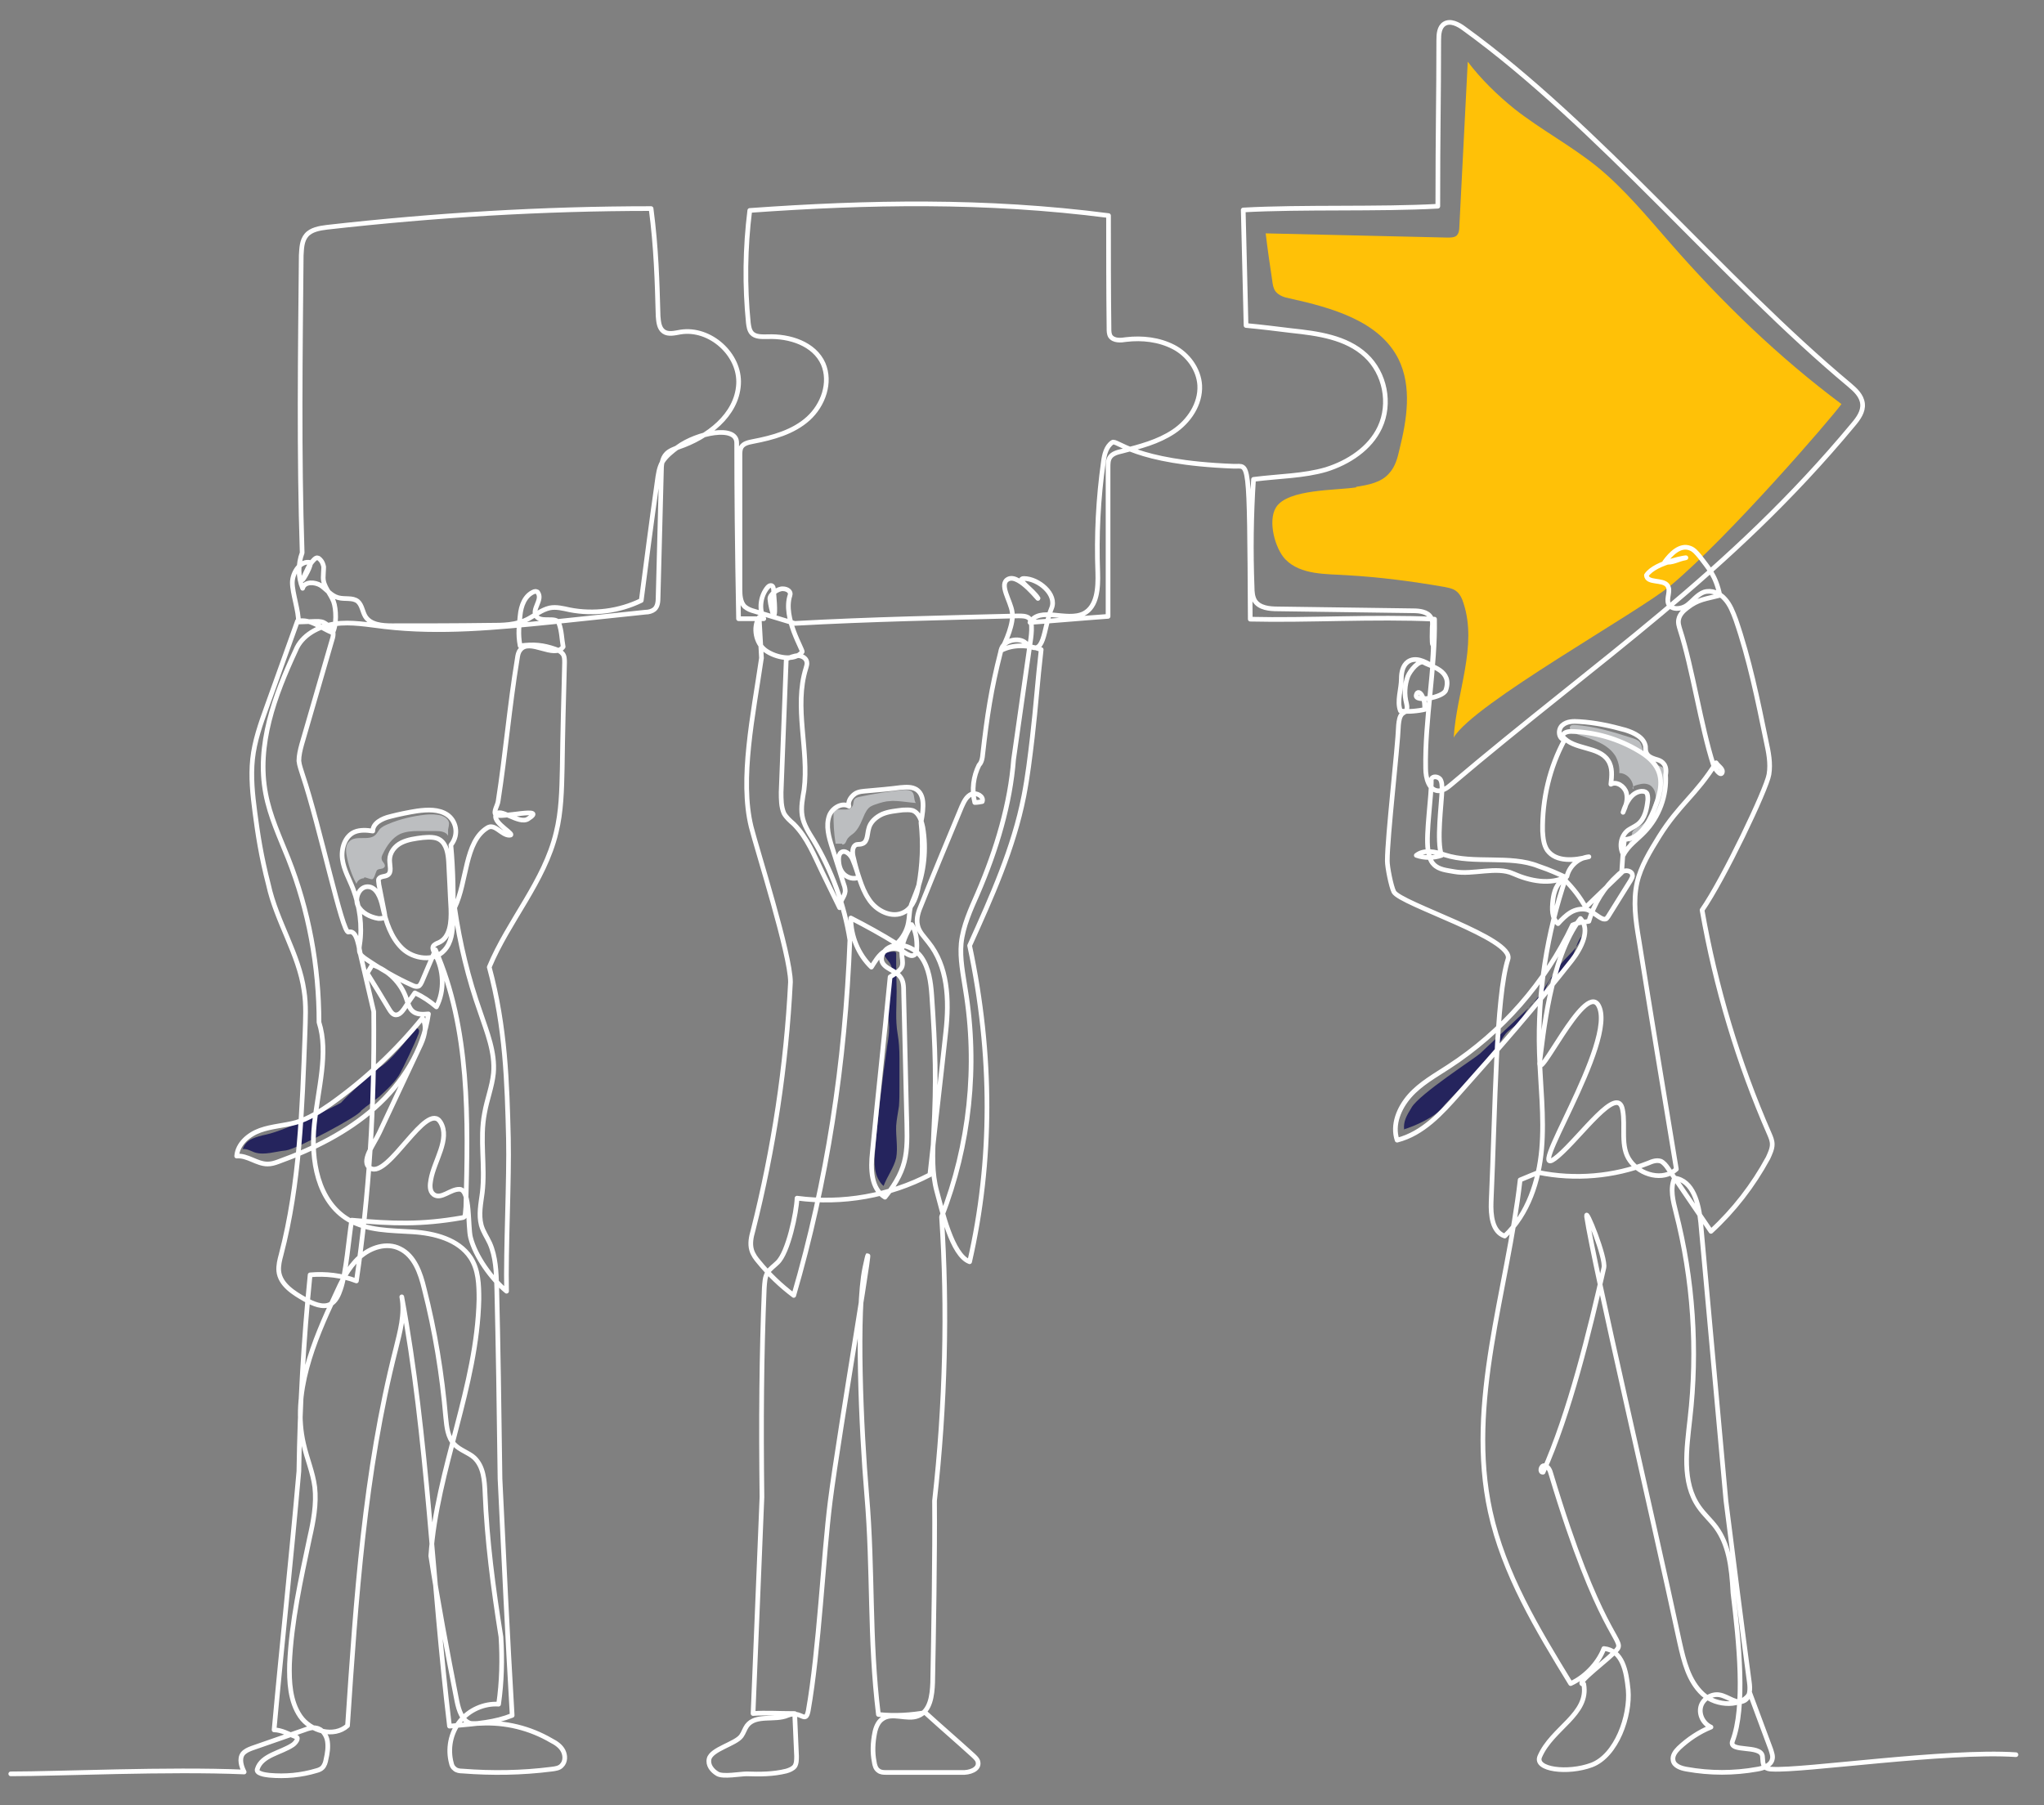 <?xml version="1.0" encoding="UTF-8"?>
<svg xmlns="http://www.w3.org/2000/svg" version="1.1" viewBox="0 0 437 386">
  <rect x="0" y="0" width="437" height="386" fill="#808080" stroke="none"/>
  <defs>
    <style>
      .cls-1 {
        fill: #ffc107;
      }

      .cls-2 {
        fill: #25245d;
      }

      .cls-3 {
        fill: #bcbec0;
      }

      .cls-4 {
        fill: none;
        stroke: #fff;
        stroke-linecap: round;
        stroke-linejoin: round;
      }
    </style>
  </defs>
  <!-- Generator: Adobe Illustrator 28.7.0, SVG Export Plug-In . SVG Version: 1.2.0 Build 136)  -->
  <g>
    <g id="Layer_1">
      <g id="_18-1">
        <path class="cls-1" d="M289.9,104.1c2.6-.4,5.4-.9,7.1-2.9,1.3-1.4,1.8-3.3,2.2-5.1,1.6-6.4,2.7-13.4-.2-19.3-4.1-8.2-14.3-11-23.3-13-1.1-.2-2.3-.6-3-1.5-.5-.7-.6-1.5-.7-2.3-.5-3.3-1-6.7-1.4-10.1,13,.3,25.9.6,38.9.9.6,0,1.4,0,1.9-.4.5-.5.6-1.2.6-1.9.6-11.8,1.2-23.5,1.8-35.3,2.9,3.8,6.3,7.1,10,10.1,5.6,4.4,12,7.8,17.6,12.3,5.9,4.8,10.8,10.8,15.8,16.5,11,12.6,23.1,24.3,36.5,34.3-2.4,3.3-24,28.3-36.4,38.7-7.1,5.9-42.3,25.4-46.5,32.6.6-9.7,5.1-19.5,2.1-28.7-.3-1-.8-2.1-1.7-2.7-.7-.5-1.5-.6-2.4-.8-6.9-1.2-13.8-2.1-20.8-2.5-4.4-.3-9.9,0-13.2-3.4-2.2-2.3-3.8-8.2-2-11.1,2.5-4,12.9-3.6,17.2-4.3h0Z"/>
        <path class="cls-2" d="M300.2,241.6c-.2-1.8.5-3,1.6-4.8,1.7-2.9,13.5-10.5,14.6-11.5,2.7-2.5,5.3-5,8-7.5,1.5-1.4,3-2.8,4.2-4.3,2.1-2.7,3.6-5.8,5.9-8.3,1.4-1.5,3.2-3,3.6-5-1.4,1.9-1.5,4.6-3.1,6.3-1.1,1.3-2.9,1.9-3.8,3.3-.5.8-.7,1.7-1.2,2.4-.7,1.1-2,1.9-2.9,2.9-.9,1.1-1.4,2.4-2.3,3.4-.7.8-1.7,1.4-2.5,2.1-1.2,1.2-1.8,2.9-2.8,4.2-2.2,3.1-10.1,10.6-11.1,12-1.5,2-5.9,4-8.3,4.7h0Z"/>
        <path class="cls-2" d="M188.9,203.9c.7-.3,1.4-.4,2.2-.4.1,0,.3,0,.4.1s.1.2.1.4c0,.8,0,1.6,0,2.3,0,1.9.1,3.8.1,5.7,0,3-.3,6.1.2,9,.3,1.7.4,3.5.4,5.2,0,2.1,0,4.2,0,6.2,0,1.4,0,2.8-.1,4.1-.2,1.4-.5,2.8-.6,4.2-.1,2.3.4,4.7,0,6.9-.5,2.1-1.9,3.9-2.7,6-1-.9-1.6-2.2-1.8-3.6s-.1-2.7,0-4c.6-7.5,1.5-15,2.6-22.5.2-1.2.4-2.5.4-3.8,0-1.3-.3-2.6-.4-3.9-.1-1.7,0-3.5.4-5.1.2-.9.5-1.7.6-2.6s-.1-1.8-.7-2.5c-.4-.5-.9-1.1-1.1-1.7h0Z"/>
        <path class="cls-2" d="M85.6,229.4c-1.1,2-2.8,3.5-4.4,5-1.3,1.1-2.5,1.8-4,3.1-.2,1-13.7,8.2-16.1,8.5-2.2.2-4.6,1.1-6.7.4-.8-.3-1.6-.8-2.5-.7.3-1,1.1-1.8,2-2.2s2-.7,3-.9c4.6-1,15.6-6.5,16-6.8,1.7-1.9,7.5-7.2,8.1-7.5,2.3-1.1,6.4-6.4,6.8-7.2.2-.4.9-1.4,1.4-1.2.7.2.3,1.2.1,1.6-.5,1.4-3,6.6-3.7,7.9h0Z"/>
        <path class="cls-3" d="M77.8,187.8c-.7,0-1.4.5-1.6,1.2-1-1.9-1.7-3.9-2.1-6.1-.2-1.1-.2-2.3.6-3,1.4-1.4,4.2,0,5.6-1.4.3-.3.5-.7.8-1.1.5-.6,1.2-.9,1.9-1.2,2.6-1.1,5.3-1.7,8-2,1.1-.1,2.3-.1,3.4.2.8.3,1.5.8,1.6,1.6,0,.5-.1.9-.2,1.4,0,.4,0,.9,0,1.3-.5-.9-1.7-1-2.7-1-1.2,0-2.5,0-3.7,0-1.3,0-2.6.1-3.8.6-1.7.8-2.9,2.5-3.7,4.2-.2.4-.4.8-.3,1.2,0,.3.3.6.5.9s.3.7,0,.9c-.3.4-1,.2-1.4.5-.2.1-.2.3-.3.5-.2.4-.4,1.4-.8,1.5-.3.1-1.3-.4-1.7-.4h0Z"/>
        <path class="cls-3" d="M180.1,180.4c-.4,0-.7,0-1.1,0-.1,0-.2,0-.3,0-.1,0-.1-.2-.1-.3-.3-2-.4-3.9-.4-5.9,0-.3,0-.6.2-.8.2-.2.4-.2.6-.3.6,0,1.2,0,1.8,0s1.2-.2,1.5-.8c.2-.4.1-1,.4-1.4.2-.3.6-.4,1-.5,3.2-.7,6.4-1.2,9.6-1.5.6,0,1.2,0,1.7.4.6.6.3,1.7.8,2.4-1.3-.1-2.5-.3-3.8-.4-.6,0-1.1-.1-1.7,0-.9,0-1.9.3-2.8.6-.6.2-1.3.4-1.8.9-.3.3-.6.8-.8,1.2-.6,1.3-1.1,2.9-2.2,4-.4.4-1,.7-1.4,1.2-.5.6-.4,1.4-1.3,1.4h0Z"/>
        <path class="cls-3" d="M349,178.1c-.3.8-.5,1.6-.8,2.4.3,0,.5-.3.8-.5,2-2.1,3.9-4.2,5.3-6.8s2.1-5.5,1.6-8.3c0-.2-.1-.5-.3-.7-.2-.2-.4-.2-.6-.3-.8-.3-1.5-.8-2.2-1.3-.4-.3-.8-.6-1.1-1-.6-.9-.5-2.1-1.1-2.9-.4-.5-1.1-.7-1.7-.9-4-1.3-8-2.5-12.2-2.8-.4,0-.8,0-1,.3-.2.3,0,.7.2.9.5.5,1.2.8,1.8,1,1.5.5,2.9.9,4.3,1.6s2.6,1.6,3.4,2.9c.6,1.1.9,2.4.8,3.6,1.7,0,3.1,1.7,3,3.4-.2,0-.2-.3-.1-.4s.3-.2.4-.3c.9-.3,1.9-.6,2.8-.3,1.3.4,1.9,2,1.6,3.3-.2.6-.5,1.2-.6,1.9,0,.2,0,.4-.1.6,0,.3-.2.5-.3.8-.4.7-.8,1.3-1.5,1.8-.8.7-2.1,1-2.5,2h0Z"/>
        <path class="cls-4" d="M2.3,379.3c10.4,0,33.6-1.1,49.9-.4-.6-1.2-1.1-2.8-.3-3.9.5-.6,1.2-.9,2-1.2,3.7-1.3,7.5-2.6,11.2-3.9.8-.3,1.7-.6,2.5-.4,1.3.2,2.2,1.5,2.4,2.8s0,2.6-.3,3.9c-.1.6-.3,1.3-.8,1.8-.3.3-.8.5-1.2.6-3.3,1-6.7,1.3-10.1,1-1-.1-2.9-.4-2.6-1.3.9-3,5.1-3.5,7.6-5.2.6-.4,1.4-1.5.7-1.7-1.6-.6-3.1-1.5-4.7-1.5,1.7-18.8,3.6-35.8,5.3-55.3.2-14,1-28,2.4-42,3.3-.3,6.8.1,9.9,1.3,2.7-18.3,3.9-36.9,3.7-57.6-.9-3.9-1.8-7.8-2.7-11.6-.5-2-.8-6-2.7-5.4-1.3.4-6.1-22.6-9.8-33.6-.3-1-.7-2-.8-3,0-1.2.3-2.4.6-3.5,2.2-7.5,4.3-14.9,6.5-22.4.2-.6.3-1.1.2-1.7-.2-.5-.6-.9-1-1.3-1.5-1.3-1.8-.9-6.4-.8.1-2.2-1.3-6.2-1.3-8.4,0-2.2,1.8-4.9,3.9-4.3,0,1.3-2.2,4.6-1.6,3.4.8-1.7,1.2-2.9,2.3-4,.2-.2.5-.5.8-.4.2,0,.4.2.6.4.4.4.6,1,.7,1.5,0,.8-.1,1.5-.1,2.3,0,1.9,1.5,3.3,2.2,5.1.6,1.6.7,5.1-.2,6.7-2.7-1.1-4.6-3-7.5-2.5-2.2,6.1-4.4,12.3-6.6,18.4-1.3,3.6-2.6,7.3-3,11.1-.4,3.8,0,7.6.5,11.4.6,4.6,1.3,9.3,2.9,15.5,1.7,7.8,6.5,14.8,7.6,22.6.5,3.1.3,6.2.2,9.4-.6,15.8-1.1,31.8-5.1,47.1-.3,1.1-.6,2.3-.5,3.5.3,2.9,3.2,4.7,5.7,6.1,1.7.9,3.7,1.8,5.3,1,1.2-.6,1.8-2,2.2-3.2,1.2-3.3,1.8-11.3,2.4-14.8,8.8.8,14.9,1,23.5-.5.9-.1.7-.5.9-2.4.5-18.7.9-37.9-6.5-54.9-1,2.3-1.9,4.5-2.9,6.8-.2.4-.4.9-.8,1-.4.1-.8,0-1.2-.2-3.6-1.6-7-3.6-10.2-5.8-.4-.3-.8-.6-1-1-.3-.6-.2-1.4-.1-2,.6-3.9,0-8.1-1.4-11.8-.8-2.1-2-4.1-2.3-6.4-.3-2.2.5-4.9,2.6-5.8,1.2-.5,2.6-.4,3.9-.2,0-1.7,2-2.7,3.7-3.1,1.9-.5,3.9-.9,5.8-1.2,2.2-.3,4.6-.4,6.4.8s2.7,4.1.8,6.5c.5,5.4.6,10.9.4,16.3,0,2.2-.3,4.6-1.8,6.2-2.2,2.5-6.6,1.9-9-.4s-3.5-5.7-4.2-8.9c-.4-1.9-1.3-4.3-3.2-4.3-1.8,0-2.8,2.4-2.1,4,.8,1.6,2.6,2.5,4.4,2.8.5,0,1.1,0,1.3-.3.2-.3,0-.6,0-.9-.4-2-.8-4.1-1.2-6.1,0-.4-.2-.9,0-1.2.4-.6,1.3-.4,1.9-.8.9-.6.4-2,.4-3.2,0-1.6,1.1-3,2.5-3.7s3-.9,4.6-1.1c1.3-.1,2.7-.2,3.7.5,1.4,1,1.7,3,1.8,4.7.2,3.3.3,6.7.5,10,.1,2.8-.1,6.2-2.7,7.3-.3.1-.7.3-1,.6-.4.5,0,1.2.3,1.8,1.9,3.4,2.1,7.8.3,11.3-1.4-1.2-2.9-2.2-4.6-3-.8,1.1-1.6,2.3-2.3,3.4-.5.7-1.1,1.4-1.9,1.3-.6-.1-1-.7-1.3-1.2-1.5-2.5-3-5-4.7-7.7.4-.6.7-1.2,1.1-1.8,3.4,1.1,6.2,3.9,7.3,7.3.3.9.6,2,1.3,2.6.9.8,2.2.7,3.4.6-1.1,7.8-5.6,14.9-11.5,20.1-5.9,5.2-13.1,8.8-20.6,11.5-.8.3-1.5.5-2.3.5-2.3,0-4.3-1.9-6.6-1.7.2-2.6,2.5-4.6,5-5.5,2.5-.9,5.2-1,7.7-1.7,2.7-.8,5.2-2.4,7.5-4,7.3-5.2,13.9-11.4,19.5-18.3,1.2,1.9.3,4.4-.7,6.4-2.8,6-5.7,12.1-8.5,18.1-1.1,2.4-4.2,6.3-1.9,7.6,3.8,2.3,12.1-14.7,15-9.8,2.1,3.6-1.4,8.2-2.1,12.3-.2,1.1-.3,2.4.6,3.1,1.6,1.2,3.6-1.2,5.6-1.1,2.3.2,1.7,8,2.3,10.3,1,4,4.5,8.9,7.7,11.5-.2-8.7.6-24.1.4-32.7-.3-11.8-.6-23.7-4.1-36.6,4.1-9.9,11.8-18.3,14.3-28.8,1.1-4.4,1.2-9.1,1.3-13.7.1-7.5.3-15,.5-22.6,0-.7,0-1.4-.4-1.9-.4-.5-1-.8-1.6-1-2.6-.9-4.6-1.1-7.5-.7-.5-2.6-.2-4.4,0-6.5s1-4.3,3-5.1c.2,0,.3-.1.5,0,.2,0,.3.2.4.4.8,1.5-1.4,3.4-.5,4.8,1,1.6,4.4,0,4.9,1.6.6,1.6.6,3.4.9,5-1.9,2.7-7.2-2-9.2.7-.4.5-.5,1.1-.6,1.8-1.7,10.3-2.5,20.2-4.1,30.5-.1.9-1.1,2.3-.5,2.9.8.9,11.3-1.9,6.9.9-2,1.3-6.2-2.7-6.9-.8-.6,1.8,4.6,4.3,2.9,4.3s-3.1-2.6-4.7-1.6c-4.9,3-4.3,11.5-7,17.1,1.1,7.6,2.9,15.1,5.5,22.4,1.4,4.2,3.2,8.5,2.8,13-.3,2.9-1.4,5.6-1.9,8.5-1.1,5.6.2,11.4-.5,17.1-.3,2.3-.8,4.6-.2,6.9.4,1.4,1.2,2.5,1.8,3.8,1.3,2.9,1.4,6.2,1.5,9.4.3,12.5.5,25.1.7,41,.8,16.9,1.6,33.7,2.6,50.6-3.8,1.5-6.9,1.7-13.4,2.3-3.7-30.6-4.6-61.5-10.2-91.8.7,3.7-.4,7.5-1.3,11.2-6.7,26.3-8.5,53.5-10.3,80.5-2.9,2.6-7.9,1.2-10.1-2s-2.4-7.4-2.3-11.2c.4-9.1,2.4-18,4.3-27,.8-3.5,1.5-7.2,1.1-10.8-.4-3.2-1.7-6.1-2.4-9.3-2.5-10.8,2.1-21.8,6.8-31.8,1.3-2.9,2.7-5.8,5.1-8s5.9-3.3,8.7-1.9c3.1,1.5,4.4,5.2,5.2,8.6,2.3,9,3.8,18.2,4.6,27.5.2,2,.4,4.2,1.8,5.7,1.2,1.3,3.1,1.8,4.3,2.9,2,1.9,2.2,4.9,2.3,7.6.4,10,1.7,20,3.4,30.7.3,4.8.2,9.6-.5,14.4-3.1-.2-6.3,1.2-8.3,3.7-2,2.5-2.6,5.9-1.8,8.9.1.5.3.9.7,1.2.4.4,1.1.5,1.7.5,6.3.5,12.7.4,19-.4.8-.1,1.7-.2,2.2-.8.8-.8.8-2.1.3-3.1s-1.5-1.7-2.5-2.2c-4.6-2.7-9.9-4-15.2-3.7-.7,0-1.4.1-2.1,0-1.8-.5-2.5-2.8-2.9-4.7-2.1-10.7-4.1-21.3-5.6-31.1,1.3-18.6,9.9-36.2,10.3-54.9,0-3.1-.1-6.3-1.8-8.9-2.6-3.9-7.7-5.2-12.4-5.5s-9.6-.2-13.7-2.6c-6.6-3.9-8.1-12.8-7.3-20.4.8-7.6,3.1-15.3,1-21.8,0-12-2.2-24-6.6-35.1-1.8-4.5-3.9-9-4.8-13.8-2-10.4,1.9-20.9,6.4-30.6,1.3-3.3,4.9-5.2,8.4-5.7,3.5-.5,7.1.2,10.6.6,11.9,1.4,24,.2,35.9-1,6.6-.7,13.3-1.4,19.9-2.1.7,0,1.4-.2,1.9-.6.7-.6.8-1.6.8-2.6.2-8.9.5-17.8.7-26.8,0-1.4.1-2.9,1.1-3.9.7-.7,1.7-1,2.6-1.4,6.2-2.1,12.4-6.8,12.8-13.4.4-6.4-6.1-12.2-12.4-11.2-1.2.2-2.6.6-3.6-.1-1-.7-1.1-2.1-1.2-3.3-.2-7.3-.4-14.7-1.5-23-23.2,0-46.3,1.4-69.3,4-1.6.2-3.4.5-4.4,1.7-1,1.2-1,2.8-1.1,4.3-.2,21.1-.5,42.2.2,63.6-.9,2.4-.9,5.2.1,7.6.4-1.5,2.6-1.4,3.9-.6,1.3.9,2.2,2.2,3.7,2.6,1.4.4,3.1-.1,4.2.8.9.8,1,2.2,1.6,3.2,1.1,1.8,3.6,2,5.7,2,6.9,0,13.8,0,20.8-.1,2.9,0,5.8,0,8.4-1.4,1.5-.8,2.8-1.9,4.5-2.3,1.4-.3,2.9.1,4.3.4,5.1,1,10.6.3,15.3-2,1.1-8.5,2.2-16.9,3.4-25.4.2-1.5.4-3,1.1-4.2.8-1.3,2.1-2.3,3.3-3.2,4.1-3,12.6-4.8,12.6-.9,0,10.4.1,22,.4,37.6,1.8,0,3.6,0,5.4,0-1.1-2.1-.7-4.9.8-6.7.2-.2.4-.4.7-.4.5,0,.6.6.6,1.1.8,8.9-.6,4.1-.8,1.8-.1-1,1.8-2.3,2.8-2.2.9,0,1.8.6,1.5,1.4-1.6,4.8,2.9,11.8,2.6,12.1-1.7,2.1-5.7,1.2-7.8-.3s-2.8-4.9-1.4-7.1c.2,2.9.3,5.8.5,8.7,0,.7,0-.6,0,0-1.8,12.3-4.7,25.9-2.2,36.1,1.2,4.8,8.4,27.3,8.4,33.2-.9,17.9-3.6,35.7-8,53.1-.4,1.4-.7,2.8-.3,4.2.3,1,.9,1.8,1.5,2.5,2.2,2.7,4.7,5.1,7.5,7.2,7.1-24.3,11-49.6,12-76-1.2-7.6-3.9-14.9-7.8-21.4-1-1.6-2.1-3.3-2.4-5.2-.3-1.8.1-3.7.4-5.5,1.1-8.6-2.2-17.7.4-26,.1-.4.3-.9.2-1.3-.1-.9-1.1-1.4-1.9-1.4s-1.7.4-2.5.7c-.4,9.5-.7,19-1.1,28.5,0,1.5,0,3.1.6,4.5.5.9,1.3,1.6,2.1,2.3,2.9,2.9,4.4,6.8,6.1,10.3,1.2,2.5,2.5,5.1,3.7,7.6-.1-1.3,1.1-2.3,1.2-3.5,0-.5-.1-1-.3-1.5-.8-2.6-1.7-5.3-2.5-7.9-.7-2.2-1.4-4.6-.6-6.8.6-1.6,2.7-2.9,4.2-2-.3-1,.4-2,1.2-2.6s1.9-.6,2.9-.7c2.3-.2,4.6-.4,6.9-.7,1.2-.1,2.4-.2,3.4.4,1.7,1.1,1.7,3.5,1,7.1.5,4.5.3,9.1-.5,13.5-.4,2.1-1.1,4.5-3,5.6-2.6,1.5-6.1-.2-7.7-2.8-1.7-2.5-2.2-5.6-3.4-8.4-.4-1-1.6-2.2-2.5-1.5-.4.3-.5.9-.5,1.4,0,1.2.3,2.4,1.1,3.2s2.1,1.2,3.2.7c-.4-1.4-.8-2.7-1.1-4.1-.3-1-.4-2.5.6-2.9.4-.1.9,0,1.3-.2,1.1-.4,1-2,1.3-3.1.3-1.5,1.6-2.6,2.9-3.2,1.4-.6,2.9-.7,4.4-.9.7,0,1.4-.1,2.1.1,1.4.5,1.9,2.2,2.2,3.6.8,4.7.3,9.6-1.5,14.1-.4,1.1-.9,2.1-1.2,3.2-.2,1-.2,2.1-.4,3.1-.3,1.7-1.2,3.3-2.5,4.5-3.2-2-6.5-3.8-9.8-5.5,0,3.9,1.6,7.8,4.4,10.5.7-1.1,1.4-2.3,2.4-3.1,1.1-.8,2.5-1.2,3.7-.6,1.1.5,2.3,1.8,3.2,1,.3-.3.4-.8.4-1.2.1-1.9-.2-3.9-1.1-5.2-1.1,1.9-2.2,4-2.1,6.2,0,.9.3,1.7.1,2.6s-1.2,1.5-2.6,2.4c-1.4,14.4-2.4,23.1-3.8,37.5-.4,3.5-.3,7.8,2.7,9.6,5.3-6.6,4.8-10.1,4.6-18.6-.2-8.4-.4-16.8-.6-25.2,0-1.2,0-2.5-.8-3.4-1.1-1.4-3.5-1.7-3.9-3.4-.2-1,.4-1.9,1.1-2.5,2.3-1.7,5.8-.5,7.4,1.8s2,5.3,2.2,8.1c.8,11.8,1,17.9.4,29.7-.2,4.1-.4,8.3.7,12.3,1.1,4,3.2,13.6,7,15,4.9-21.5,5-44.1,0-67.6,4.7-10.4,9.4-20.8,11.6-32,.8-4.1,1.3-8.3,1.8-12.5.8-6.9,1.1-11.9,1.9-18.8-2.8-1-5.9-1.2-8.6.2,1.1-1.9,2.8-6,2.4-8.2-.3-2.4-3-6.1-.8-7.1,2.4-1.1,6.9,5.1,6.3,4.1-1-1.7-4.9-4.2-3-4.2,3.1,0,7.2,3.4,5.9,6.4-1.8,4.3-1.4,11-5.5,7.4-1.2-1.1-3.6-.8-4.7.4-.4.4-.6,1-.7,1.6-2,7.8-2.9,13.8-3.8,21.8-.1,1.4-.5,2-.8,2.3-1.2,2.4-1.6,5.3-.9,8,.5,0,1.1-.1,1.6-.2.4-1.1-1.2-2-2.3-1.6-1.1.5-1.6,1.6-2.1,2.7-2.9,7-5.8,13.9-8.6,20.9-.6,1.4-1.2,3-.8,4.5.3,1.4,1.4,2.4,2.3,3.6,4.1,5.1,4.5,12.1,3.7,19.2-1.3,12.1-2.1,18.4-3.4,30.5-8.6,4.5-18.7,6.3-28.4,5-.1,3-1.9,11.7-4.2,13.8-.7.7-1.6,1.3-2.1,2.1-.6,1-.6,2.1-.7,3.3-.6,14.4-.7,28.7-.5,44.7-.6,15.5-1.3,30.9-1.9,46.3,2.7-.2,5.5,0,8.9,0,.1,3,.3,6.1.4,9.1,0,.8,0,1.6-.4,2.2-.4.5-1.1.8-1.8,1-2.8.7-5.7.7-8.5.6-1.3,0-5,.7-6.2,0s-2.1-1.9-1.8-3.2c.5-2.1,5.7-3.2,6.9-4.9.5-.7.7-1.5,1.2-2.2,1.9-2.5,5.9-1,8.7-2.2,2.9-1.2,3.8,2,4.4-1,2.3-13,3.2-32.9,4.7-44.8,1.9-15,10.5-64.6,7.4-49.9-1.9,9.1-.8,34.5.4,48.5,1.4,16.4.5,30.7,2.5,47,3.6.4,7.2.1,10-.4,3.4,3.1,6.9,6.1,10.3,9.2.4.4.9.8,1,1.4.3,1.6-1.9,2.3-3.5,2.2-5.4,0-10.7,0-16.1,0-.6,0-1.2,0-1.7-.4-.6-.4-.8-1.2-.9-1.9-.4-2-.3-4.1.1-6.1.2-1.1.7-2.4,1.6-3,2.1-1.6,5.3.3,7.7-.7,2.6-1,3-4.4,3.1-7.1.2-10,.5-27.6.4-38.9,2.3-20.5,2.8-41.2,1.5-60.7,6-15.3,7.8-32.3,5.1-48.6-.5-3.3-1.2-6.6-.9-9.9.4-3.7,2-7.2,3.5-10.6,4.1-9.5,7-19.4,7.7-28.7,1.3-8.9,2.2-15.7,3.5-24.6.2-1.3.8-4.9-.3-5.7-.6-.4-1.4-.4-2.2-.4-15.7.4-31.4.7-47.8,1.6-2.9-.9-5.7-1.7-8.6-2.6-.8-.2-1.5-.5-2.1-1-.9-.9-1-2.4-1-3.7,0-9.5,0-19.1,0-28.6,0-.6,0-1.3.3-1.8.5-.8,1.5-1,2.5-1.2,4.2-.8,8.6-2,11.8-4.9s4.9-7.7,3.2-11.7c-1.9-4.3-7.2-6-11.9-5.8-1.2,0-2.6.1-3.4-.8-.5-.6-.6-1.4-.7-2.1-.8-8-.7-16.1.3-24.1,25.2-1.8,50.4-2.3,76.7,1.1,0,8.1,0,16.1.1,24.1,0,.6,0,1.2.3,1.7.7,1,2.2.9,3.4.7,3.4-.4,7,0,10.1,1.6s5.4,4.8,5.6,8.2c.2,4-2.3,7.7-5.6,9.9-3.3,2.2-7.2,3.2-11.1,4.2-.9.2-2,.5-2.5,1.3-.4.6-.4,1.4-.4,2.2,0,9.9,0,19.8,0,31.8-5.6.4-11.1.9-16.7,1.3,2.1-3.5,7.8-.1,11.5-1.9,2.9-1.5,3.1-5.5,3-8.8-.3-7.9.1-15.8,1.2-23.6.2-1.6.6-3.3,1.9-4.2,1-.7,4.4,4.3,26,5.1,3.3.1,3.3-2.6,3.5,32.7,12.1.3,26.6-.6,39.4,0,.2,10.2-2.1,21.7-1.9,31.9,0,2.1.7,4.7,2.7,4.8,1,0,1.9-.6,2.7-1.3,31.6-26.8,59.5-45.1,86-77,1.1-1.3,2.2-2.8,2-4.5-.2-1.7-1.5-2.9-2.8-4-27.1-22.6-53.8-55.5-82.4-76.2-1.2-.9-2.9-1.8-4.2-1-1.1.7-1.2,2.2-1.2,3.5,0,12.6-.2,19.1-.2,35.5-12.6.7-29,.1-41.6.8.2,8.2.4,16.5.6,24.7,3.2.3,6.5.7,9.7,1.1,5.6.6,11.7,1.4,15.9,5.3,4.1,3.8,5.4,10.3,3,15.4-2.1,4.5-6.7,7.5-11.5,9-4.8,1.4-9.9,1.4-15.5,2.1-.5,7.7-.6,15.4-.3,23.1,0,1,.1,2.1.6,2.9,1,1.5,3.1,1.7,4.9,1.7,9.6.1,19.2.3,28.9.4,1.4,0,3.1.2,3.8,1.4.4.6.4,1.4.3,2.1-.2,7.3.6.1,0,8.3-1.6-1-3.6-2-5.2-.9-1.1.8-1.4,2.3-1.4,3.6,0,2.3-1,4.8-.2,6.9,1.3.3,4,0,5.2-.3,0-1,0-1.9-.5-2.8-.4-.9-1.1-1.2-1.3-.3-.5,1.6,5.7.6,6.3-1,1.5-4.3-3.3-5.1-4.6-5.9-1.1-.7-3,1.7-3.5,2.9-.7,1.9-.8,3.9-.3,5.8.1.5.2,1,0,1.4-.2.4-.6.6-.9.8-.6.6-.7,1.5-.8,2.4-.2,5.3-2.4,23.8-2.4,29.1,0,1.3.8,5.4,1.4,6.6,1.4,2.6,25.8,10,24.4,14.4-2.6,8.1-2.7,31.9-3.6,51.9-.1,2.8.2,6.4,2.9,7.3,5-4.7,7.3-11.8,7.9-18.6.6-6.9-.3-13.8-.5-20.7-.4-12.6,1.6-25.4,5.7-37.4-1.6-.7-3.2-1.5-5.9-2.4-6-2.4-13.8-.4-20-2.4-2-.7-4.5-1.2-6.1.1,1.7.6,3.7.6,5.4,0-1.1-3.1,0-10.8.1-14.1,0-.8,0-1.6-.4-2.2-.5-.6-1.6-.7-1.9,0,.1,3.6-1.2,11.5-.7,15.1.2,1.1.4,2.3,1.2,3.1,1.1,1.2,2.9,1.3,4.5,1.6,3.9.7,9-1.2,12.5.4,3.6,1.6,8,2.5,11.5.6.5-2.2,2.5-4,4.7-4.2-3.1.8-7,1.2-8.9-1.4-.8-1.2-.9-2.7-1-4.1-.1-6.8,1.5-13.6,4.7-19.5-1.3-.2-1.5-2.2-.5-3.1,1-.9,2.4-.9,3.7-.8,3.3.2,6.6.9,9.8,1.8,1.9.6,4,1.6,4.3,3.5,0,.5,0,1,.2,1.4.4.9,1.5,1.2,2.5,1.5.9.3,2,1.1,1.6,3.2.3,4.4-1.4,9-4.5,12.2-1.5,1.6-3.5,2.9-4.5,4.9-1-1.7-.6-4.1,1-5.3.6-.4,1.3-.7,2-1.2,1.6-1.2,2-3.4,2.2-5.3,0-.5,0-1.2-.3-1.5-.3-.3-.7-.3-1.1-.3-2.1.2-3.3,2.5-3.9,4.5.6-1.3,1.1-2.8.7-4.2-.4-1.4-2.1-2.5-3.3-1.8.2-1.8.4-3.6-.6-5.1-2-3.1-7.3-2.2-9.7-5.1-.1-.8,1-1.1,1.8-1.1,5.1.1,10.2,1.6,14.5,4.2,1.7,1,3.3,2.3,4.1,4.1,1.2,2.7.2,5.8-.9,8.5-1.2,2.9-3.1,6.2-6.3,6.3-.3,2.2-.4,4.5-.6,7.1-2.6,2.5-5.1,4.9-7.7,7.4-1.2-2.2-2.7-4.1-4.5-5.9-1.7.5-2.3,2.7-2.5,4.4-.2,1.8-.3,3.8,1.1,5,.8-.9,1.7-1.8,2.7-2.4,1-.6,2.3-.9,3.5-.6,1.2.4,2.2,1.5,3.4,2,.2,0,.4.1.6,0,.2,0,.3-.3.5-.5,1.6-2.6,3.2-5.1,4.8-7.7.2-.4.5-.8.4-1.2,0-.6-.8-1-1.5-.9s-1.2.5-1.6.9c-2.9,2.6-5.1,6.1-6.2,9.9-.9.2-1.9.1-3.5.8-5.8,12.3-15.1,22.9-26.5,30.3-2.9,1.9-6,3.6-8.3,6.2-2.3,2.6-3.8,6.2-2.7,9.5,5.5-1.4,9.5-5.8,13.2-10,8.3-9.3,16.5-18.7,24.2-28.5,2-2.6,4-6.5,1.8-8.9-6.6,8.6-8,25.6-8.7,30.5-.8,5.7,9.5-16.9,12.5-12,4.5,7.6-17.1,39.5-8.6,32.3,4.9-4.2,12.8-15.5,13.8-9.9.7,3.5-.6,7.9,1.6,10.9,2.2,3.1,7.1,4.4,9.9,1.8-2.7-16.3-5.4-32.7-8-49-.7-4.1-1.3-8.3-.4-12.3.8-3.5,2.8-6.7,4.7-9.8,4.3-6.9,7.9-8.9,12.2-15.8.4.7,1.6,1.3,1.3,2.1-.3.9-1.6-.8-1.9-1.7-2.6-8-4.5-20.8-7.1-28.8-.2-.7-.5-1.5-.3-2.3.2-1,1-1.8,1.8-2.4,2.4-1.9,4-1.9,7-2.7-.9-4.3-2.5-5.9-4.3-8.3-.6-.7-1.2-1.5-2.1-1.8-2.1-.8-4.1,1.2-5.4,3,1.8.2,2.7-.6,4.4-.9,1.3-.3-6.4.8-8.3,3.7.1,1.8,3.5.8,4.5,2.2.8,1.1-.3,2.7.2,3.9.6,1.4,2.8,1.2,4,.3,1.2-.9,2.2-2.3,3.6-2.8,1.6-.5,3.4.2,4.5,1.5,1.1,1.2,1.7,2.8,2.3,4.4,2.9,8.4,4.7,17.2,6.5,26,.5,2.3,1,4.7.6,7.1-.5,3.1-9.7,22.4-14.3,29,2.9,16.5,7.7,32.6,14.4,47.9.3.7.6,1.4.6,2.2,0,1-.5,2-.9,2.9-3.2,5.9-7.3,11.2-12.2,15.7-3.1-4.5-6.1-9-9.2-13.5-.4-.6-.9-1.2-1.5-1.5-.9-.3-1.8,0-2.7.4-7.4,2.9-15.7,3.6-23.5,2,0,0-3,1.2-3.9,1.6-2.7,23.7-11.5,47.6-6.4,70.9,2.9,13.3,10.1,25.2,17.2,36.8,3.5-1.6,6.1-4.8,7.1-7.5,4,.4,4.8,4.8,5.2,8.8.5,5.6-2.5,14.1-7.8,16.1-5.1,1.9-12.3,1-11.1-1.8,2.6-6.1,10.6-9,9.4-15.5-2.4.2,5.8-5.6,7.2-7.5,1.5-2-3.9-3.1-14.2-37.4-.2-.8-.6-1.7-1.4-1.8s-1.1,1.5-.3,1.4c5.6-12.4,10-30.4,13-43.7.5-2.1-4-13.2-3.7-11,1.6,10.6,14.1,64,19.9,91.1.9,4,1.9,8.2,4.9,11s8.7,2.8,10.1-.2l4.5,12.1c.2.7.5,1.4.3,2.1-.3,1.3-1.9,1.9-3.2,2.1-5,.9-10.1.9-15.1,0-1.2-.2-2.7-.7-2.9-1.9-.2-1,.5-1.9,1.2-2.6,2-1.9,4.4-3.5,6.9-4.5-1.6-.7-2.6-2.6-2.2-4.3s2.3-2.9,4-2.6c1.9.3,3.7,2.2,5.4,1.2,1.2-.7,1.2-2.5,1-3.9-1.6-11.9-3.1-23.8-5-38.8-1.8-19.8-3.6-39.7-5.4-59.5-.4-4-1.6-9-5.6-9.5-1,2.3-.3,4.9.3,7.3,3.7,14.4,4.7,29.5,3,44.2-.7,6.4-1.8,13.5,1.9,18.8,1.1,1.6,2.6,2.9,3.7,4.4,2.6,3.6,3.3,8.1,3.6,14,1.3,10.6,2.7,24.4-.1,31.7-.9,2.5,6,.7,6.4,3.2.1.8,0,1.7.5,2.3.4.4,1,.5,1.6.5,6.5.4,37.2-4.1,52.1-3.1"/>
      </g>
    </g>
  </g>
</svg>